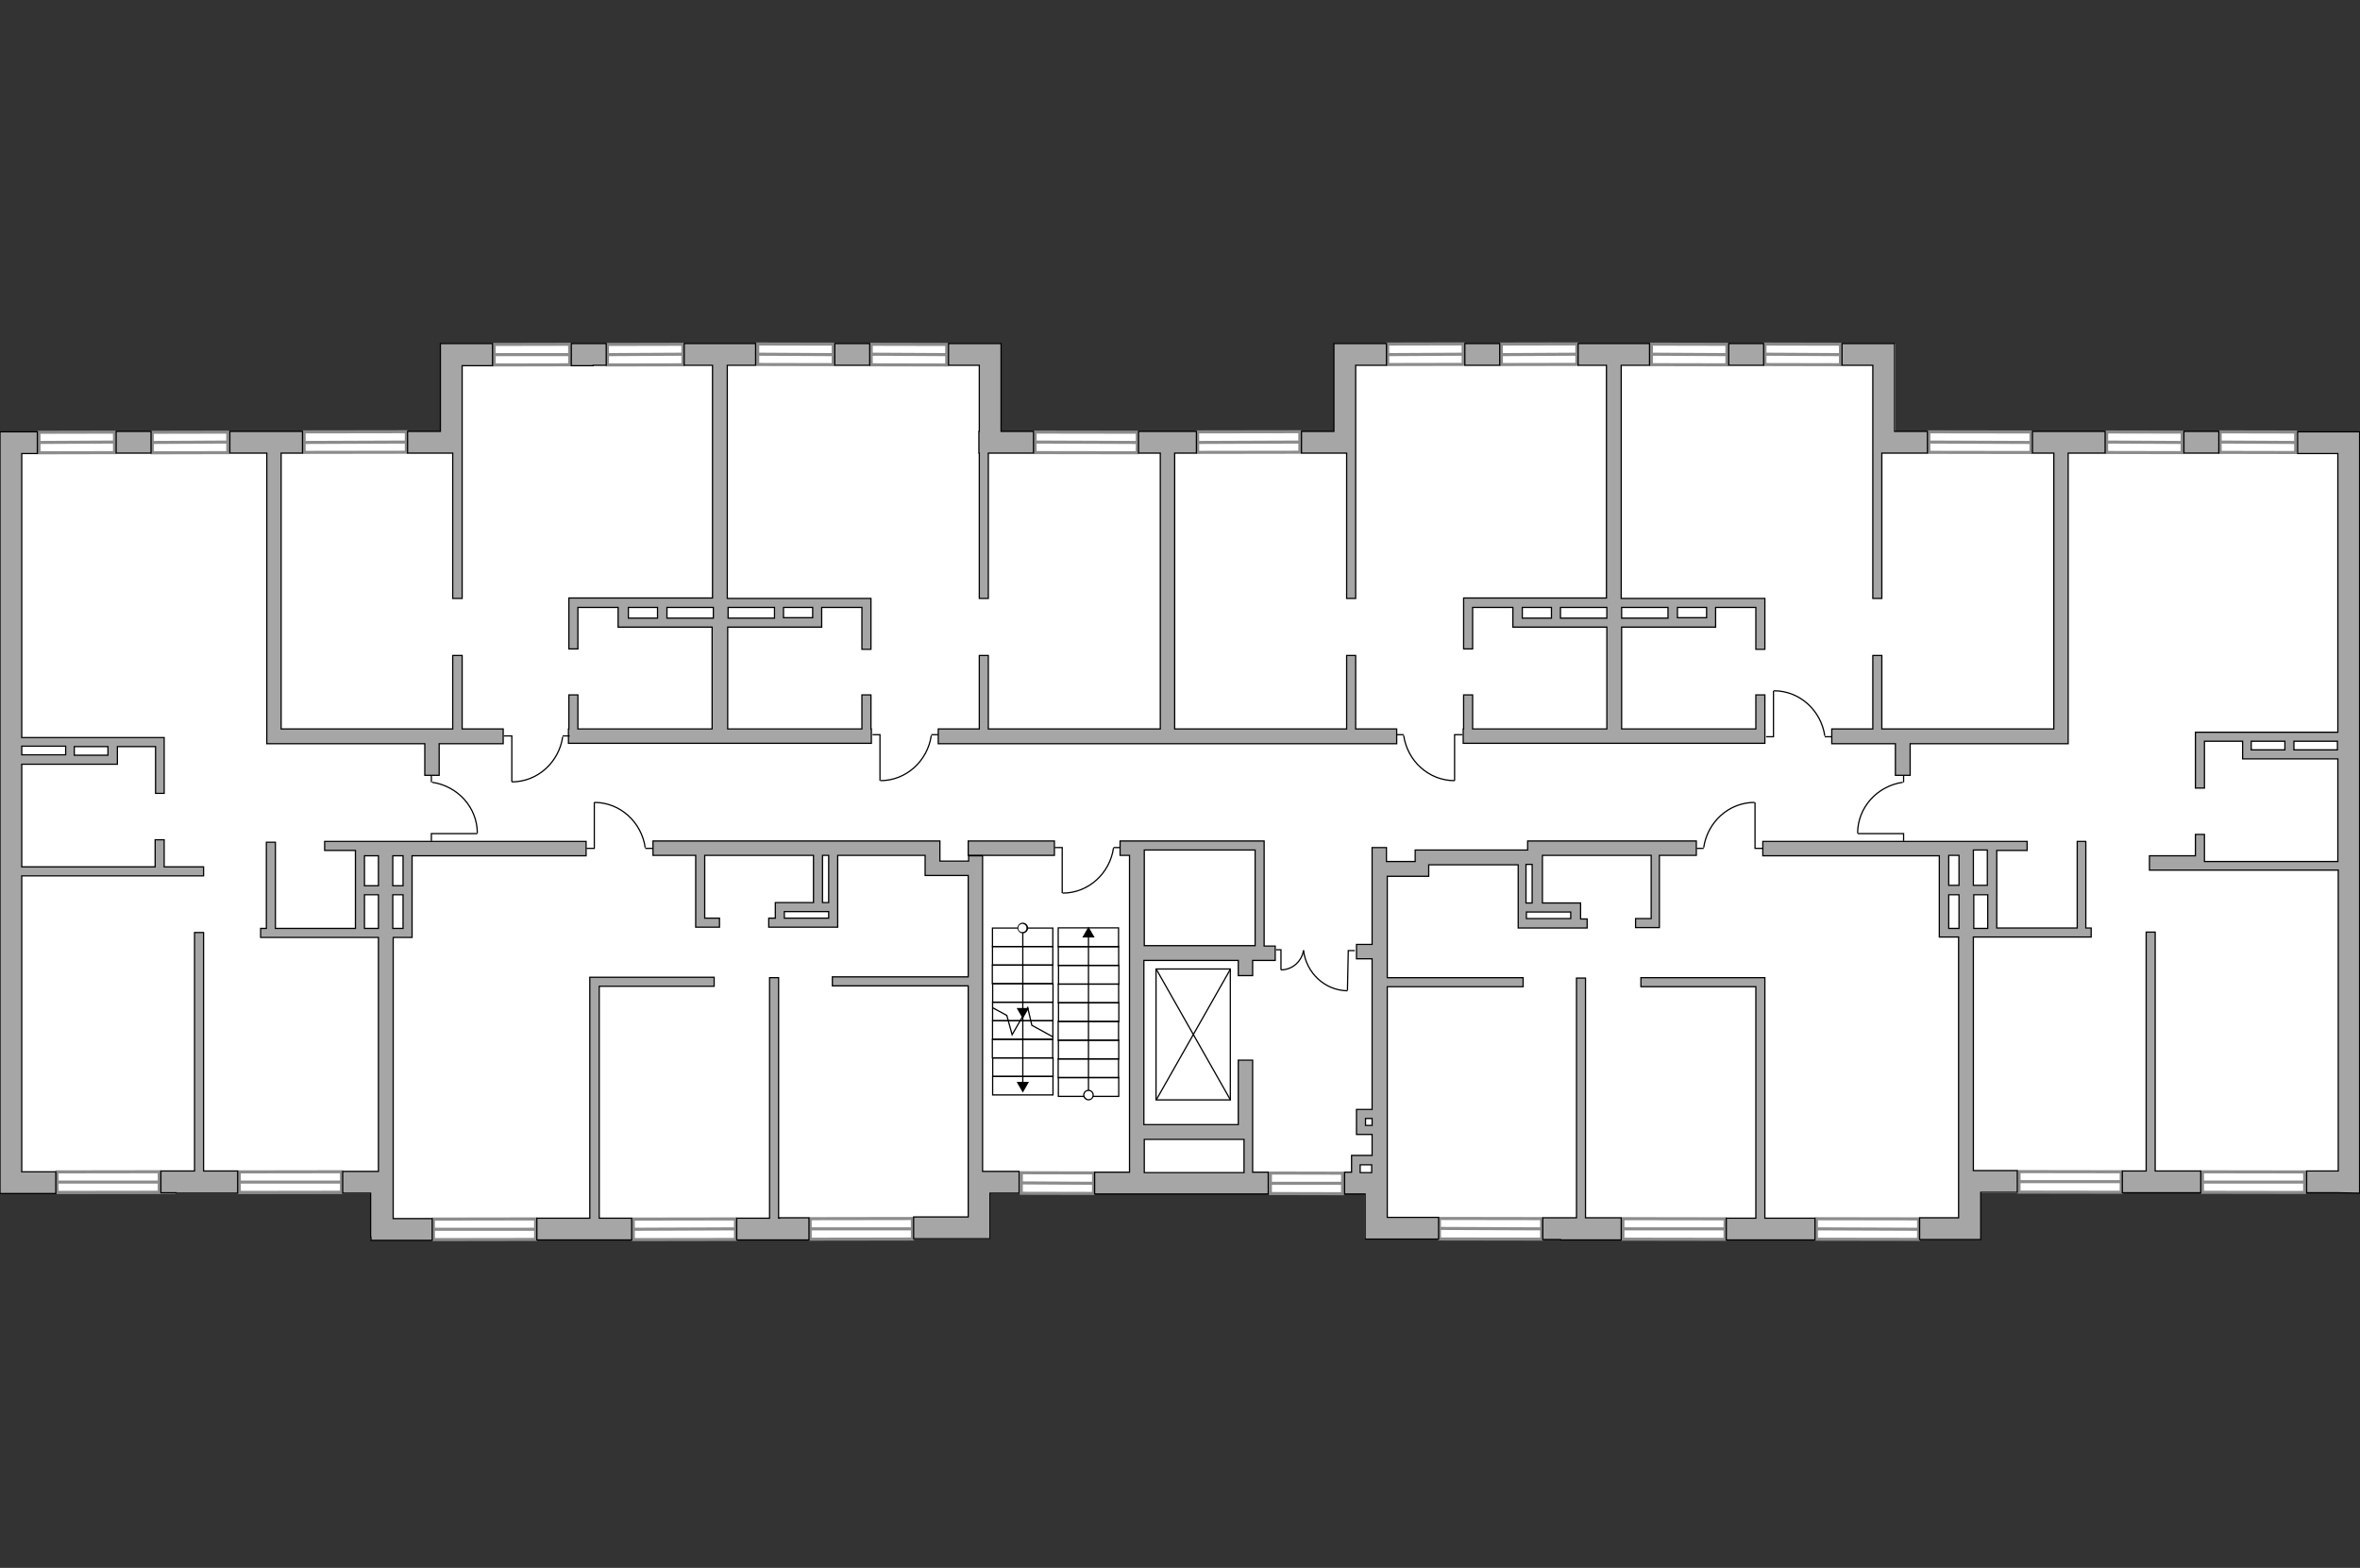 <?xml version="1.0" encoding="utf-8"?>
<!-- Generator: Adobe Illustrator 27.0.0, SVG Export Plug-In . SVG Version: 6.00 Build 0)  -->
<svg version="1.1" xmlns="http://www.w3.org/2000/svg" xmlns:xlink="http://www.w3.org/1999/xlink" x="0px" y="0px"
	 viewBox="0 0 575 382" style="enable-background:new 0 0 575 382;" xml:space="preserve">
<rect x="0" y="0" width="575" height="382" fill="#333333" stroke="none"/>
<style type="text/css">
	.st0{fill:#FFFFFF;}
	.st1{fill:#FFFFFF;stroke:#8C8C8C;stroke-width:0.75;stroke-miterlimit:22.926;}
	.st2{fill:none;stroke:#000000;stroke-width:0.3;stroke-miterlimit:22.926;}
	.st3{fill:#A6A6A6;stroke:#000000;stroke-width:0.3;stroke-miterlimit:22.926;}
</style>
<g id="bg">
	<polygon class="st0" points="461.8,105.1 461.8,83.7 325,83.7 325,105.1 243.9,105.1 243.9,83.7 107.3,83.7 107.3,105.1 0,105.1 
		0,290.8 90.3,290.8 90.3,301.9 241.3,301.9 241.3,290.8 332.5,290.8 332.5,302 482.6,302 482.6,290.7 574.9,290.7 574.9,217.6 
		574.9,198.1 574.9,105.1 	"/>
</g>
<g id="windows">
	<g>
		
			<rect x="315.8" y="279.5" transform="matrix(2.093418e-03 -1 1 2.093418e-03 29.358 606.014)" class="st1" width="5" height="17.6"/>
		<line class="st1" x1="327.1" y1="288.3" x2="309.5" y2="288.3"/>
	</g>
	<g>
		
			<rect x="255.1" y="279.5" transform="matrix(2.093418e-03 -1 1 2.093418e-03 -31.2 545.247)" class="st1" width="5" height="17.6"/>
		<line class="st1" x1="266.4" y1="288.3" x2="248.8" y2="288.2"/>
	</g>
	<g>
		
			<rect x="405.3" y="287" transform="matrix(1.474879e-03 -1 1 1.474879e-03 107.804 706.794)" class="st1" width="5" height="24.9"/>
		<line class="st1" x1="420.2" y1="299.4" x2="395.4" y2="299.4"/>
	</g>
	<g>
		
			<rect x="360.6" y="286.9" transform="matrix(1.474879e-03 -1 1 1.474879e-03 63.282 662.045)" class="st1" width="5" height="24.9"/>
		<line class="st1" x1="375.6" y1="299.4" x2="350.7" y2="299.3"/>
	</g>
	<g>
		
			<rect x="452.5" y="287" transform="matrix(1.474879e-03 -1 1 1.474879e-03 154.886 754.006)" class="st1" width="5" height="24.9"/>
		<line class="st1" x1="467.4" y1="299.5" x2="442.6" y2="299.4"/>
	</g>
	<g>
		
			<rect x="546.5" y="275.6" transform="matrix(1.450355e-03 -1 1 1.450355e-03 260.219 836.597)" class="st1" width="5" height="24.9"/>
		<line class="st1" x1="561.4" y1="288" x2="536.6" y2="288"/>
	</g>
	<g>
		
			<rect x="501.8" y="275.5" transform="matrix(1.450355e-03 -1 1 1.450355e-03 215.695 791.85)" class="st1" width="5" height="24.9"/>
		<line class="st1" x1="516.8" y1="287.9" x2="491.9" y2="287.9"/>
	</g>
	<g>
		
			<rect x="547.7" y="98.5" transform="matrix(1.986977e-03 -1 1 1.986977e-03 441.336 657.724)" class="st1" width="5" height="18.4"/>
		<line class="st1" x1="559.4" y1="107.8" x2="541" y2="107.7"/>
	</g>
	<g>
		
			<rect x="520" y="98.5" transform="matrix(1.986977e-03 -1 1 1.986977e-03 413.731 630.046)" class="st1" width="5" height="18.4"/>
		<line class="st1" x1="531.7" y1="107.8" x2="513.3" y2="107.7"/>
	</g>
	<g>
		
			<rect x="436.8" y="77.1" transform="matrix(1.986977e-03 -1 1 1.986977e-03 352.044 525.47)" class="st1" width="5" height="18.4"/>
		<line class="st1" x1="448.5" y1="86.4" x2="430.1" y2="86.3"/>
	</g>
	<g>
		
			<rect x="409.1" y="77.1" transform="matrix(1.986977e-03 -1 1 1.986977e-03 324.438 497.793)" class="st1" width="5" height="18.4"/>
		<line class="st1" x1="420.8" y1="86.4" x2="402.4" y2="86.3"/>
	</g>
	<g>
		
			<rect x="479.9" y="95.3" transform="matrix(1.450355e-03 -1 1 1.450355e-03 373.944 589.972)" class="st1" width="5" height="24.9"/>
		<line class="st1" x1="494.8" y1="107.8" x2="470" y2="107.7"/>
	</g>
	<g>
		
			<rect x="338.1" y="83.8" transform="matrix(1 -1.986976e-03 1.986976e-03 1 -0.171 0.69)" class="st1" width="18.4" height="5"/>
		<line class="st1" x1="338.1" y1="86.4" x2="356.6" y2="86.3"/>
	</g>
	<g>
		
			<rect x="365.8" y="83.8" transform="matrix(1 -1.986976e-03 1.986976e-03 1 -0.171 0.745)" class="st1" width="18.4" height="5"/>
		<line class="st1" x1="365.8" y1="86.4" x2="384.2" y2="86.3"/>
	</g>
	<g>
		
			<rect x="291.8" y="105.2" transform="matrix(1 -1.450354e-03 1.450354e-03 1 -0.156 0.441)" class="st1" width="24.9" height="5"/>
		<line class="st1" x1="291.8" y1="107.8" x2="316.7" y2="107.7"/>
	</g>
	<g>
		
			<rect x="154.3" y="297" transform="matrix(1 -1.474879e-03 1.474879e-03 1 -0.442 0.246)" class="st1" width="24.9" height="5"/>
		<line class="st1" x1="154.3" y1="299.5" x2="179.1" y2="299.4"/>
	</g>
	<g>
		
			<rect x="197.4" y="296.9" transform="matrix(1 -1.474879e-03 1.474879e-03 1 -0.441 0.31)" class="st1" width="24.9" height="5"/>
		<line class="st1" x1="197.4" y1="299.4" x2="222.3" y2="299.4"/>
	</g>
	<g>
		
			<rect x="105.6" y="297" transform="matrix(1 -1.474879e-03 1.474879e-03 1 -0.442 0.174)" class="st1" width="24.9" height="5"/>
		<line class="st1" x1="105.6" y1="299.5" x2="130.5" y2="299.5"/>
	</g>
	<g>
		
			<rect x="13.9" y="285.5" transform="matrix(1 -1.450354e-03 1.450354e-03 1 -0.418 3.855240e-02)" class="st1" width="24.9" height="5"/>
		<line class="st1" x1="13.9" y1="288" x2="38.8" y2="288"/>
	</g>
	<g>
		
			<rect x="58.3" y="285.5" transform="matrix(1 -1.450354e-03 1.450354e-03 1 -0.418 0.103)" class="st1" width="24.9" height="5"/>
		<line class="st1" x1="58.3" y1="288" x2="83.1" y2="288"/>
	</g>
	<g>
		
			<rect x="9.5" y="105.3" transform="matrix(1 -1.986976e-03 1.986976e-03 1 -0.214 3.735276e-02)" class="st1" width="18.4" height="5"/>
		<line class="st1" x1="9.5" y1="107.8" x2="27.9" y2="107.7"/>
	</g>
	<g>
		
			<rect x="37.1" y="105.3" transform="matrix(1 -1.986976e-03 1.986976e-03 1 -0.214 9.232996e-02)" class="st1" width="18.4" height="5"/>
		<line class="st1" x1="37.1" y1="107.8" x2="55.6" y2="107.7"/>
	</g>
	<g>
		
			<rect x="120.4" y="83.9" transform="matrix(1 -1.986976e-03 1.986976e-03 1 -0.171 0.258)" class="st1" width="18.4" height="5"/>
		<line class="st1" x1="120.4" y1="86.4" x2="138.8" y2="86.4"/>
	</g>
	<g>
		<rect x="148" y="83.9" transform="matrix(1 -1.986976e-03 1.986976e-03 1 -0.171 0.313)" class="st1" width="18.4" height="5"/>
		<line class="st1" x1="148" y1="86.4" x2="166.5" y2="86.3"/>
	</g>
	<g>
		
			<rect x="74.1" y="105.2" transform="matrix(1 -1.450354e-03 1.450354e-03 1 -0.156 0.126)" class="st1" width="24.9" height="5"/>
		<line class="st1" x1="74.1" y1="107.8" x2="98.9" y2="107.7"/>
	</g>
	<g>
		
			<rect x="219" y="77.1" transform="matrix(1.986977e-03 -1 1 1.986977e-03 134.73 307.73)" class="st1" width="5" height="18.4"/>
		<line class="st1" x1="230.8" y1="86.4" x2="212.3" y2="86.3"/>
	</g>
	<g>
		
			<rect x="191.4" y="77.1" transform="matrix(1.986977e-03 -1 1 1.986977e-03 107.125 280.053)" class="st1" width="5" height="18.4"/>
		<line class="st1" x1="203.1" y1="86.4" x2="184.6" y2="86.3"/>
	</g>
	<g>
		
			<rect x="262.1" y="95.3" transform="matrix(1.450355e-03 -1 1 1.450355e-03 156.513 372.232)" class="st1" width="5" height="24.9"/>
		<line class="st1" x1="277.1" y1="107.8" x2="252.2" y2="107.7"/>
	</g>
</g>
<g id="plan">
	<g>
		<g>
			<polyline class="st2" points="328.3,241.3 328.5,231.6 330.1,231.6 			"/>
			<path class="st2" d="M317.6,231.6c0.7,5.5,5.2,9.7,10.7,9.8"/>
		</g>
		<g>
			<polyline class="st2" points="312.1,236.3 312.1,231.4 310.9,231.4 			"/>
			<path class="st2" d="M317.6,231.5c-0.4,2.7-2.7,4.8-5.5,4.8"/>
		</g>
	</g>
	<g>
		
			<rect x="274.8" y="242.9" transform="matrix(4.981067e-10 -1 1 4.981067e-10 38.759 542.784)" class="st2" width="31.9" height="18.1"/>
		<line class="st2" x1="281.7" y1="268" x2="299.8" y2="236.1"/>
		<line class="st2" x1="281.7" y1="236.1" x2="299.8" y2="268"/>
	</g>
	<g>
		<g>
			
				<rect x="246.9" y="252.7" transform="matrix(5.003154e-10 -1 1 5.003154e-10 -10.832 509.157)" class="st2" width="4.5" height="14.7"/>
			
				<rect x="246.9" y="257.2" transform="matrix(4.999131e-10 -1 1 4.999131e-10 -15.348 513.673)" class="st2" width="4.5" height="14.7"/>
			
				<rect x="246.9" y="248.1" transform="matrix(4.956738e-10 -1 1 4.956738e-10 -6.315 504.639)" class="st2" width="4.5" height="14.7"/>
			
				<rect x="246.9" y="243.6" transform="matrix(4.990968e-10 -1 1 4.990968e-10 -1.777 500.101)" class="st2" width="4.5" height="14.7"/>
			
				<rect x="246.9" y="239.1" transform="matrix(4.966801e-10 -1 1 4.966801e-10 2.74 495.584)" class="st2" width="4.5" height="14.7"/>
			
				<rect x="246.9" y="234.6" transform="matrix(4.960877e-10 -1 1 4.960877e-10 7.258 491.067)" class="st2" width="4.5" height="14.7"/>
			
				<rect x="246.9" y="230" transform="matrix(4.972849e-10 -1 1 4.972849e-10 11.775 486.549)" class="st2" width="4.5" height="14.7"/>
			
				<rect x="246.9" y="225.5" transform="matrix(4.982912e-10 -1 1 4.982912e-10 16.313 482.011)" class="st2" width="4.5" height="14.7"/>
			
				<rect x="246.9" y="221" transform="matrix(4.986936e-10 -1 1 4.986936e-10 20.81 477.514)" class="st2" width="4.5" height="14.7"/>
			<g>
				<g>
					<line class="st2" x1="249.2" y1="226.1" x2="249.2" y2="246.1"/>
					<g>
						<g>
							<path class="st0" d="M248,226.1c0-0.6,0.5-1.1,1.1-1.1s1.1,0.5,1.1,1.1c0,0.6-0.5,1.1-1.1,1.1S248,226.7,248,226.1z"/>
							<path d="M247.9,226.1c0,0.7,0.6,1.3,1.3,1.3s1.3-0.6,1.3-1.3c0-0.7-0.6-1.3-1.3-1.3S247.9,225.4,247.9,226.1
								C247.9,226.8,247.9,225.4,247.9,226.1z M250.1,226.1c0,0.5-0.4,1-1,1s-1-0.4-1-1c0-0.5,0.4-1,1-1S250.1,225.6,250.1,226.1
								C250.1,226.6,250.1,225.6,250.1,226.1z"/>
						</g>
					</g>
					<g>
						<polygon points="247.7,245.6 249.2,248.2 250.7,245.6 						"/>
					</g>
				</g>
			</g>
			<g>
				<g>
					<line class="st2" x1="249.2" y1="247.6" x2="249.2" y2="264"/>
					<g>
						<polygon points="247.7,263.6 249.2,266.2 250.7,263.6 						"/>
					</g>
				</g>
			</g>
			<polyline class="st2" points="256.5,252.6 251.4,249.8 250.4,245.5 246.6,252.1 245.3,247.4 241.8,245.5 			"/>
		</g>
		<g>
			
				<rect x="262.9" y="252.9" transform="matrix(4.951799e-07 -1 1 4.951799e-07 4.921 525.471)" class="st2" width="4.6" height="14.7"/>
			
				<rect x="262.9" y="257.5" transform="matrix(4.951807e-07 -1 1 4.951807e-07 0.369 530.023)" class="st2" width="4.6" height="14.7"/>
			
				<rect x="262.9" y="248.4" transform="matrix(4.951811e-07 -1 1 4.951811e-07 9.473 520.919)" class="st2" width="4.6" height="14.7"/>
			
				<rect x="262.9" y="243.8" transform="matrix(4.951814e-07 -1 1 4.951814e-07 14.025 516.367)" class="st2" width="4.6" height="14.7"/>
			
				<rect x="262.9" y="239.3" transform="matrix(4.951808e-07 -1 1 4.951808e-07 18.597 511.794)" class="st2" width="4.6" height="14.7"/>
			
				<rect x="262.9" y="234.7" transform="matrix(4.951814e-07 -1 1 4.951814e-07 23.149 507.242)" class="st2" width="4.6" height="14.7"/>
			
				<rect x="262.9" y="230.2" transform="matrix(4.951811e-07 -1 1 4.951811e-07 27.701 502.69)" class="st2" width="4.6" height="14.7"/>
			
				<rect x="262.9" y="225.6" transform="matrix(4.951816e-07 -1 1 4.951816e-07 32.254 498.138)" class="st2" width="4.6" height="14.7"/>
			
				<rect x="262.9" y="221" transform="matrix(4.951806e-07 -1 1 4.951806e-07 36.826 493.565)" class="st2" width="4.6" height="14.7"/>
			<g>
				<g>
					<line class="st2" x1="265.2" y1="266.8" x2="265.2" y2="228"/>
					<g>
						<g>
							<path class="st0" d="M266.3,266.8c0,0.6-0.5,1.1-1.1,1.1c-0.6,0-1.1-0.5-1.1-1.1c0-0.6,0.5-1.1,1.1-1.1
								C265.8,265.7,266.3,266.2,266.3,266.8z"/>
							<path d="M266.5,266.8c0-0.7-0.6-1.3-1.3-1.3s-1.3,0.6-1.3,1.3s0.6,1.3,1.3,1.3S266.5,267.5,266.5,266.8
								S266.5,267.5,266.5,266.8z M264.2,266.8c0-0.5,0.4-1,1-1c0.5,0,1,0.4,1,1s-0.4,1-1,1C264.7,267.8,264.2,267.3,264.2,266.8
								S264.2,267.3,264.2,266.8z"/>
						</g>
					</g>
					<g>
						<polygon points="266.7,228.4 265.2,225.8 263.7,228.4 						"/>
					</g>
				</g>
			</g>
		</g>
	</g>
	<g>
		<polyline class="st2" points="258.8,217.6 258.8,206.5 257,206.5 		"/>
		<line class="st2" x1="273" y1="206.5" x2="271.3" y2="206.5"/>
		<path class="st2" d="M271.3,206.6c-0.9,6.2-6.1,11-12.4,11"/>
	</g>
	<g>
		<polyline class="st2" points="427.6,195.5 427.6,206.7 429.5,206.7 		"/>
		<line class="st2" x1="413.4" y1="206.7" x2="415.1" y2="206.7"/>
		<path class="st2" d="M415.1,206.5c0.9-6.2,6.1-11,12.4-11"/>
	</g>
	<g>
		<polyline class="st2" points="432.1,168.3 432.1,179.5 430.3,179.5 		"/>
		<line class="st2" x1="446.3" y1="179.5" x2="444.6" y2="179.5"/>
		<path class="st2" d="M444.6,179.3c-0.9-6.2-6.1-11-12.4-11"/>
	</g>
	<g>
		<polyline class="st2" points="452.6,203.1 463.8,203.1 463.8,204.9 		"/>
		<line class="st2" x1="463.8" y1="188.9" x2="463.8" y2="190.6"/>
		<path class="st2" d="M463.6,190.6c-6.2,0.9-11,6.1-11,12.4"/>
	</g>
	<g>
		<polyline class="st2" points="354.4,190.2 354.4,179 356.3,179 		"/>
		<line class="st2" x1="340.3" y1="179" x2="342" y2="179"/>
		<path class="st2" d="M342,179.2c0.9,6.2,6.1,11,12.4,11"/>
	</g>
	<g>
		<polyline class="st2" points="144.8,195.5 144.8,206.7 142.9,206.7 		"/>
		<line class="st2" x1="159" y1="206.7" x2="157.2" y2="206.7"/>
		<path class="st2" d="M157.2,206.5c-0.9-6.2-6.1-11-12.4-11"/>
	</g>
	<g>
		<polyline class="st2" points="116.3,203.1 105.1,203.1 105.1,204.9 		"/>
		<line class="st2" x1="105.1" y1="188.9" x2="105.1" y2="190.6"/>
		<path class="st2" d="M105.3,190.6c6.2,0.9,11,6.1,11,12.4"/>
	</g>
	<g>
		<rect x="235.9" y="204.9" class="st3" width="21" height="3.5"/>
		<path class="st3" d="M308,207.1V206v-1.1H278v0h-5.1v3.5h2.3v77.2h-8.5v5.3h8.4v0h33.9v-5.3h-3.8v-8.3h0v-19h-3.5V274h-23V234h23
			v3.7h3.5V234h5.5v-3.5H308V207.1z M303.1,277.6v8.1h-24.3v-8.1H303.1z M278.8,207.1h27v23.3h-27V207.1z"/>
		<path class="st3" d="M239.5,208.5h-3.5v1.3H229v-4.9h-0.8v0h-69.1v3.5h10.4v17.5h1.4h0.8h3.6v-2.2h-3.6v-15.3h26.5v11.5h-7.1h-2.2
			h0v3.8h-1.6v2.2h16.8v-0.1h0v-17.4h21.3v1.4v2.8v0.7h10.5v24.7h-33.1v2.2h33.1v45.2v5.3v5.1h0v0.7h-13.3v5.3h18.6v-0.1v-5.2v-5.8
			h7.1v-5.3h-8.9V208.5z M191.1,222.1h10.8v1.6h-10.8V222.1z M201.9,219.9h-1.5v-11.5h1.5V219.9z"/>
		<polygon class="st3" points="386.3,238.3 384.1,238.3 384.1,296.7 383.1,296.7 383.1,296.7 375.9,296.7 375.9,302 380.2,302 
			380.2,302.1 395,302.1 395,296.7 386.3,296.7 		"/>
		<polygon class="st3" points="430,238.2 430,238.2 427.8,238.2 399.8,238.2 399.8,240.4 427.8,240.4 427.8,296.8 427.4,296.8 
			427.4,296.8 420.6,296.8 420.6,302.1 430.8,302.1 430.8,302.1 442.2,302.1 442.2,296.8 430,296.8 		"/>
		<path class="st3" d="M398.5,223.8v2.2h3.6h0.8h1.4v-17.6h9v-3.5h-41.1v2.2h-27.4v2.8h-7v-3.4h-3.5v23.6h-3.8v3.5h3.8v36.7h-3.8
			v0.2v2v1.7v2.1v0.1h3.8v5.1h-5v0.9v1.3v1.9h-1.7v5.3h5v11h4.2h1.2h12.5v-5.3h-12.5v-56.2h33.1v-2.2h-33.1v-24.7h10.1v-2.8h21.8
			V226h0v0.1h16.8v-2.2h-1.6V220h0h-2.2h-7.1v-11.6h26.5v15.4H398.5z M332.7,274.2v-1.7h1.6v1.7H332.7z M331.4,283.8h2.8v1.9h-2.8
			V283.8z M382.7,223.8h-10.8v-1.6h10.8V223.8z M371.8,220v-9.4h1.5v9.4H371.8z"/>
		<polygon class="st3" points="525.1,285.3 525.1,227.1 522.9,227.1 522.9,285.3 517.1,285.3 517.1,290.6 521.4,290.6 521.4,290.6 
			536.2,290.6 536.2,285.3 		"/>
		<path class="st3" d="M574.9,290.7l0-182.6v-2.9h-15.1v5.3h9.8l0,67.9h-34.7v0.6h0v13h2.2v-11.4h9.3v4.3h0h2.2h8.2h2.2h10.6l0,25
			h-32.5v-6.6h-2.2v5.2h-11.2v3.5h12.4v0h33.6l0,73.3l-7.7,0l0,5.3l7.7,0l0,0L574.9,290.7z M548.5,182.7v-2.1h8.2v2.1H548.5z
			 M558.9,182.7v-2.1h10.6l0,2.1H558.9z"/>
		<path class="st3" d="M391.5,181.1h38.5v-3.5H430v-8.3h-2.2v8.3h-32.7v-24.8H418v-2.2h0V148h9.8v10.2h2.2v-12.4h-0.4v0h-34.6V89
			h6.9v-5.3h-6.9v0h-10.5V89h6.9v0v56.7H357v0h-0.4v12.4h2.2V148h9.8v2.6h0v2.2h22.9v24.8h-32.7v-8.3h-2.2v8.3h-0.1v3.5L391.5,181.1
			L391.5,181.1z M415.8,150.5h-7.1V148h7.1V150.5z M406.4,148v2.6h-11.3V148H406.4z M370.9,148h7.1v2.6h-7.1V148z M380.2,150.5V148
			h11.3v2.6H380.2z"/>
		<polygon class="st3" points="535.3,110.4 540.6,110.4 540.6,105.1 536.3,105.1 536.3,105.1 532.1,105.1 532.1,110.4 535.3,110.4 
					"/>
		<path class="st3" d="M508.3,205h-2.2v21.1h-19.6V218v-2.2v-8.6h7.4v-2.2h-13v0h-0.6h-3h-47.8v3.5h43v7.3v2.2v10.3h0v0h4.7v57.3h0
			v11.1h-9.5v5.3h14.9v-0.3v-5v-6.2l8.9,0l0-5.3l-10.7,0v-56.9h28.7v-2.2h-1.3V205z M484.2,207.1v8.6h-3.4v-8.6H484.2z M474.8,208.4
			h2.5v7.3h-2.5V208.4z M474.8,226.2V218h2.5v8.2H474.8z M480.9,218h3.4v8.2h-3.4V218z"/>
		<polygon class="st3" points="424.4,89 429.7,89 429.7,83.7 425.4,83.7 425.4,83.7 421.2,83.7 421.2,89 424.4,89 		"/>
		<polygon class="st3" points="503.9,105.1 495.2,105.1 495.2,110.4 500.4,110.4 500.4,110.4 500.4,177.6 458.5,177.6 458.5,159.7 
			456.3,159.7 456.3,177.6 446.3,177.6 446.3,181.2 461.8,181.2 461.8,188.9 465.4,188.9 465.4,181.2 503.9,181.2 503.9,180.5 
			503.9,177.6 503.9,110.4 512.9,110.4 512.9,105.1 503.9,105.1 		"/>
		<polygon class="st3" points="456.3,105.1 456.3,105.1 456.3,110.4 456.3,110.4 456.3,145.8 458.5,145.8 458.5,110.4 469.6,110.4 
			469.6,105.1 461.6,105.1 461.6,85.3 461.6,83.7 448.8,83.7 448.8,89 456.3,89 		"/>
		<polygon class="st3" points="362.3,89 365.4,89 365.4,83.7 361.2,83.7 361.2,83.7 356.9,83.7 356.9,89 362.3,89 		"/>
		<polygon class="st3" points="328.1,145.8 330.3,145.8 330.3,110.4 330.3,110.4 330.3,105.1 330.3,105.1 330.3,89 337.8,89 
			337.8,83.7 325,83.7 325,87.8 325,105.1 317.1,105.1 317.1,110.4 328.1,110.4 		"/>
		<path class="st3" d="M95.7,228.4h4.7v0h0V218v-2.2v-7.3h42.4v-3.5H95.7v0h-3.5v0h-3.6v0h-9.5v2.2h7.5v8.6v2.2v8.2H67.1v-21h-2.2
			v21h-1.4v2.2h28.7v57h-1.9v0l-6.8,0l0,5.3l6.8,0v10.8h0.1v0.7h14.9v-5.3h-9.5V228.4z M98.2,226.2h-2.5V218h2.5V226.2z M98.2,208.5
			v7.3h-2.5v-7.3H98.2z M88.8,208.5h3.4v7.3h-3.4V208.5z M88.8,226.1V218h3.4v8.2H88.8z"/>
		<polygon class="st3" points="189.9,296.8 189.7,296.8 189.7,238.2 187.5,238.2 187.5,296.8 179.5,296.8 179.5,302.1 194.4,302.1 
			194.4,302.1 197.1,302.1 197.1,296.7 189.9,296.7 		"/>
		<polygon class="st3" points="143.8,238.1 143.7,238.1 143.7,296.8 130.8,296.8 130.8,302.1 143.8,302.1 143.8,302.1 153.9,302.1 
			153.9,296.8 146,296.8 146,240.3 174,240.3 174,238.1 146,238.1 		"/>
		<polygon class="st3" points="54,285.3 49.6,285.3 49.6,227.2 47.4,227.2 47.4,285.3 39.2,285.3 39.2,290.6 42.9,290.6 42.9,290.7 
			57.9,290.7 57.9,285.3 54,285.3 		"/>
		<path class="st3" d="M5.3,213.4h44.3v-2.2H40v-6.6h-2.2v6.6H5.3l0-25H16h2.2h8.2h2.2h0v-4.3h9.3v11.4H40v-13h0v-0.6H5.3l0-69.2
			h3.8v-5.3H0v3.1l0,182.5l3.4,0l0,0h0.4l1.5,0l0,0l8.3,0l0-5.3l-8.3,0L5.3,213.4z M26.3,184h-8.2v-2.1h8.2V184z M16,181.8v2.1H5.3
			l0-2.1H16z"/>
		<polygon class="st3" points="65,177.6 65,180.5 65,181.2 103.5,181.2 103.5,188.9 107,188.9 107,181.2 122.6,181.2 122.6,177.6 
			112.6,177.6 112.6,159.7 110.3,159.7 110.3,177.6 68.5,177.6 68.5,110.4 68.5,110.4 73.7,110.4 73.7,105.1 65,105.1 65,105.1 
			56,105.1 56,110.4 65,110.4 		"/>
		<path class="st3" d="M177.3,181.1h35v-3.5h-0.1v-8.3H210v8.3h-32.7v-24.8h22.9v-2.2h0V148h9.8v10.2h2.2v-12.4h-0.4v0h-34.6V89v0
			h6.9v-5.3h-10.5v0h-6.9V89h6.9v56.7h-34.6v0h-0.4v12.4h2.2V148h9.8v2.6h0v2.2h22.9v24.8h-32.7v-8.3h-2.2v8.3h-0.1v3.5L177.3,181.1
			L177.3,181.1z M198,150.5h-7.1V148h7.1V150.5z M188.7,148v2.6h-11.3V148H188.7z M153.1,148h7.1v2.6h-7.1V148z M162.5,150.6V148
			h11.3v2.6H162.5z"/>
		<polygon class="st3" points="33.6,110.4 36.8,110.4 36.8,105.1 32.6,105.1 32.6,105.1 28.3,105.1 28.3,110.4 33.6,110.4 		"/>
		<polygon class="st3" points="144.5,89 147.7,89 147.7,83.7 143.5,83.7 143.5,83.7 139.2,83.7 139.2,89.1 144.5,89.1 		"/>
		<polygon class="st3" points="110.3,145.8 112.6,145.8 112.6,110.4 112.6,110.4 112.6,105.1 112.6,105.1 112.6,89.1 120,89.1 
			120,83.7 107.3,83.7 107.3,87.9 107.3,105.1 99.3,105.1 99.3,110.4 110.3,110.4 		"/>
		<polygon class="st3" points="286.2,181.2 340.3,181.2 340.3,177.6 330.3,177.6 330.3,159.7 328.1,159.7 328.1,177.6 286.2,177.6 
			286.2,110.4 291.5,110.4 291.5,105.1 282.7,105.1 282.7,105.1 277.4,105.1 277.4,110.4 282.7,110.4 282.7,177.6 282.7,177.6 
			240.8,177.6 240.8,159.7 238.6,159.7 238.6,177.6 228.6,177.6 228.6,181.2 286.2,181.2 		"/>
		<polygon class="st3" points="206.6,89 211.9,89 211.9,83.7 207.7,83.7 207.7,83.7 203.4,83.7 203.4,89 206.6,89 		"/>
		<polygon class="st3" points="238.6,105.1 238.5,105.1 238.5,110.4 238.6,110.4 238.6,145.8 240.8,145.8 240.8,110.4 251.8,110.4 
			251.8,105.1 243.9,105.1 243.9,85.3 243.9,83.7 231.1,83.7 231.1,89 238.6,89 		"/>
	</g>
	<g>
		<polyline class="st2" points="214.4,190.2 214.4,179 212.6,179 		"/>
		<line class="st2" x1="228.6" y1="179" x2="226.9" y2="179"/>
		<path class="st2" d="M226.9,179.2c-0.9,6.2-6.1,11-12.4,11"/>
	</g>
	<g>
		<polyline class="st2" points="124.7,190.5 124.7,179.3 122.8,179.3 		"/>
		<line class="st2" x1="138.8" y1="179.3" x2="137.1" y2="179.3"/>
		<path class="st2" d="M137.1,179.5c-0.9,6.2-6.1,11-12.4,11"/>
	</g>
</g>
</svg>
